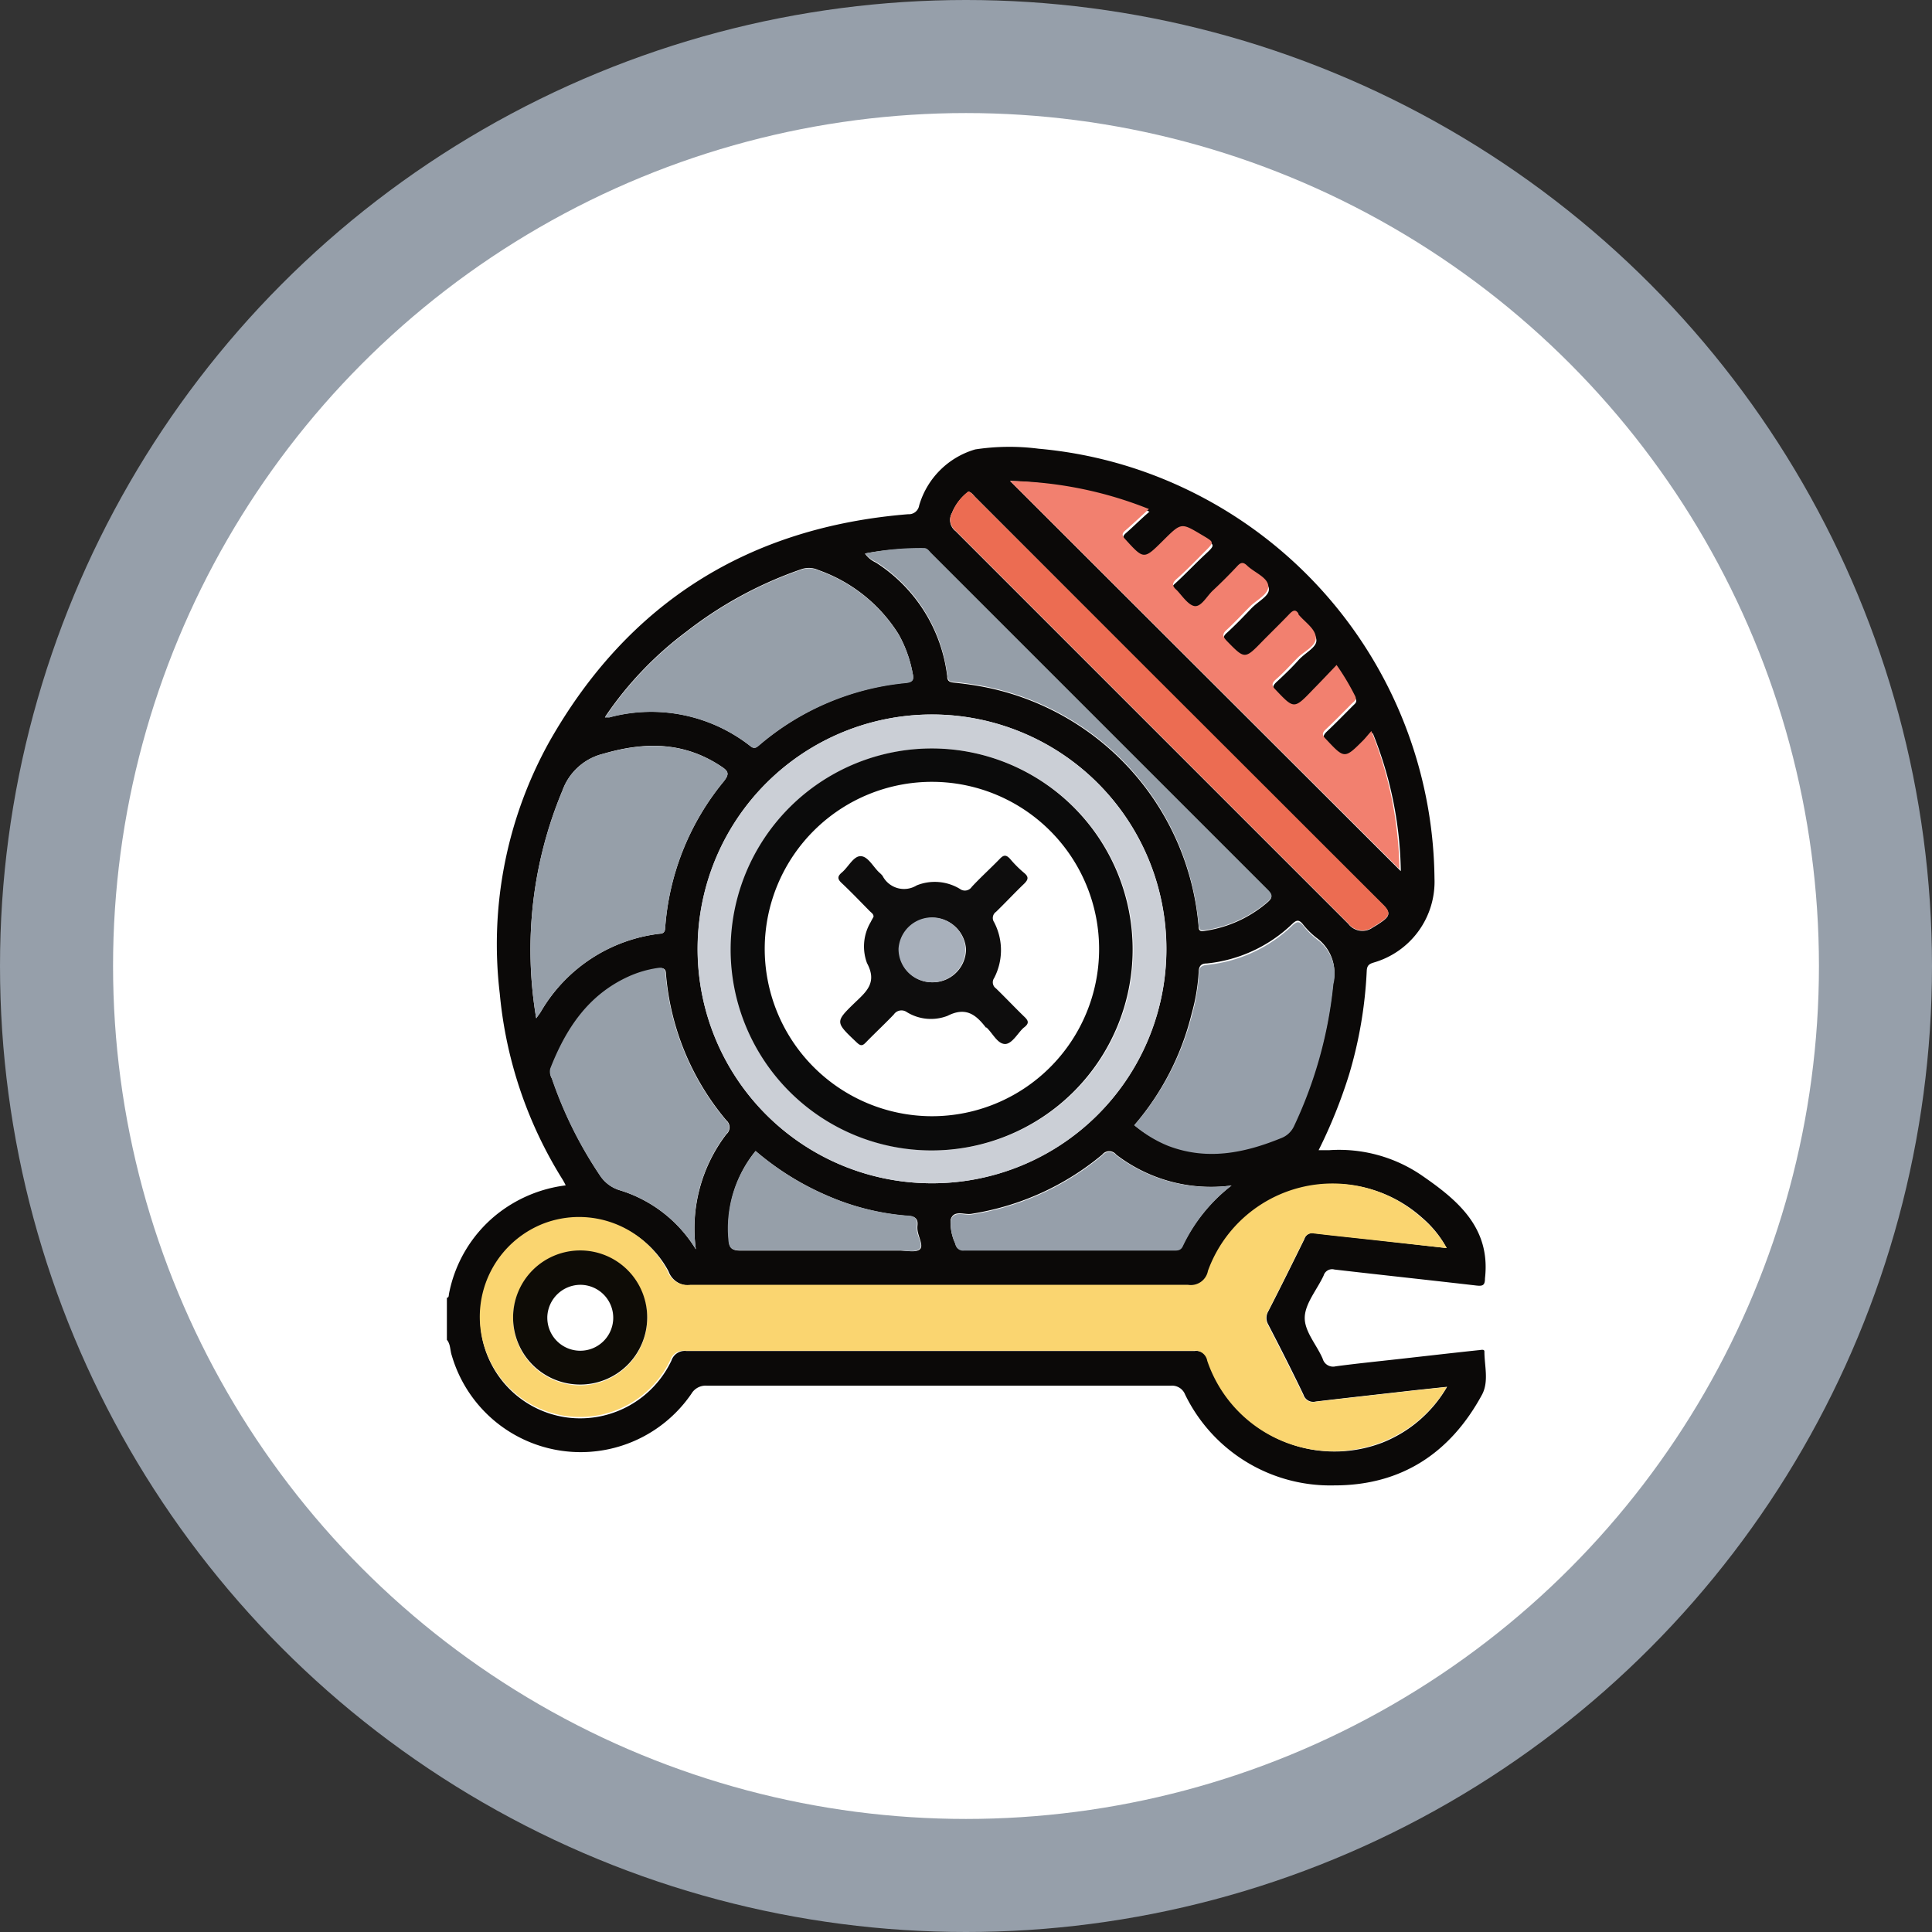 <svg xmlns="http://www.w3.org/2000/svg" id="e6674bcc-da62-4841-831d-1c1adef88831" data-name="Layer 1" viewBox="0 0 137.74 137.74"><rect x="0" y="0" width="137.74" height="137.74" fill="#333333" stroke="none"/><defs><style>.a71c7f5e-fd98-4711-99f6-e0c642e1a3b3{fill:#969faa;}.a9cf3e45-73eb-4d91-8a6f-40ce28ceec2c{fill:#fff;}.e8c13d24-1c1f-4b2f-ab33-b193e1594a13{fill:#0b0908;}.afccafd1-2dfe-4cb7-a590-22adb1d380d6{fill:#fad570;}.bc850213-bd6b-474a-a968-c2f8da7c1b96{fill:#cbcfd6;}.e4305608-eb56-409c-a799-00db2081bae2{fill:#f2806f;}.f7ebc6ac-e99f-4bf1-bf7e-8e6637df2754{fill:#969fa9;}.acc477ad-7749-44b0-a45e-d8898e1a46f3{fill:#ec6c52;}.a0901920-fa30-410f-ada6-3aa380c182c4{fill:#959ea8;}.a3b3a57f-523d-44b0-83ef-016c56466545{fill:#0e0c06;}.a1904896-539b-44b1-b4fc-9425c732c762{fill:#0b0b0b;}.e70b6d38-d066-4028-8f54-5531097ccfca{fill:#0e0d0d;}.bcc91f4b-6fa9-4000-a07b-3ada0eb7d696{fill:#a8b0bb;}</style></defs><circle class="a71c7f5e-fd98-4711-99f6-e0c642e1a3b3" cx="68.87" cy="68.87" r="68.87"></circle><circle class="a9cf3e45-73eb-4d91-8a6f-40ce28ceec2c" cx="68.87" cy="68.87" r="60.81"></circle><path class="e8c13d24-1c1f-4b2f-ab33-b193e1594a13" d="M80.17,38.12a30.65,30.65,0,0,1,8,1.81A31.1,31.1,0,0,1,108.4,68.75a6,6,0,0,1-4.32,6c-.33.1-.49.2-.51.6a30.66,30.66,0,0,1-1.25,7.36,35.89,35.89,0,0,1-2.18,5.42h.77a10.43,10.43,0,0,1,6.51,1.75c2.58,1.77,5,3.74,4.58,7.39,0,.51-.17.56-.62.51-3.37-.39-6.74-.75-10.11-1.14a.63.63,0,0,0-.77.42c-.46,1-1.33,2-1.35,3S100,102,100.43,103a.77.77,0,0,0,.93.54c1.5-.2,3-.35,4.51-.52,1.89-.21,3.78-.43,5.67-.63.14,0,.43-.11.42.11,0,1,.33,2.12-.17,3.06-2.26,4.17-5.76,6.48-10.55,6.47a11.51,11.51,0,0,1-10.62-6.48,1,1,0,0,0-1-.63q-16.55,0-33.1,0a1.18,1.18,0,0,0-1.1.58,9.57,9.57,0,0,1-17.08-2.73c-.13-.37-.08-.8-.35-1.12v-3c.15,0,.13-.17.15-.28a9.58,9.58,0,0,1,3.32-5.59,9.82,9.82,0,0,1,5-2.14,3.89,3.89,0,0,0-.23-.43,30.24,30.24,0,0,1-4.47-13.25A29.71,29.71,0,0,1,45.3,59c5.63-9.92,14.22-15.29,25.58-16.21a.74.74,0,0,0,.78-.62,5.87,5.87,0,0,1,4-4A16.21,16.21,0,0,1,80.17,38.12ZM49.42,57.27l.15,0a11.45,11.45,0,0,1,10.08,2.07c.27.21.43.06.62-.1A18.85,18.85,0,0,1,70.72,54.8c.58-.06.55-.33.47-.69a8.92,8.92,0,0,0-1-2.77,11.06,11.06,0,0,0-5.69-4.56,1.65,1.65,0,0,0-1.29-.05,28.29,28.29,0,0,0-8.13,4.42,25.15,25.15,0,0,0-5.75,6l-.07.13Zm59.85,37.84a7.59,7.59,0,0,0-1.76-2.17,9.45,9.45,0,0,0-15.18,3.82,1.24,1.24,0,0,1-1.42,1q-17.75,0-35.49,0a1.52,1.52,0,0,1-1.63-1,7.13,7.13,0,1,0-6.95,10.46A7.2,7.2,0,0,0,54,103.13a1,1,0,0,1,1.08-.68q18.1,0,36.21,0a.88.88,0,0,1,1,.72,9.49,9.49,0,0,0,12.4,5.81A9.26,9.26,0,0,0,109.3,105l-2.26.24c-2.37.27-4.74.53-7.1.81a.73.73,0,0,1-.88-.49c-.81-1.69-1.66-3.36-2.51-5a.93.93,0,0,1,0-.94c.88-1.71,1.73-3.43,2.58-5.16a.6.6,0,0,1,.71-.41c1.6.19,3.2.35,4.8.53ZM72.55,90.49A16.71,16.71,0,1,0,55.87,73.72,16.69,16.69,0,0,0,72.55,90.49Zm5.59-50.07L106,68.24a27.33,27.33,0,0,0-2-9.84c-.25.28-.4.47-.56.64C102,60.4,102,60.39,100.69,59c-.26-.28-.24-.43,0-.68.65-.61,1.27-1.25,1.9-1.88.15-.15.33-.26.17-.54a17.28,17.28,0,0,0-1.3-2.17c-.57.6-1.12,1.18-1.68,1.75-1.36,1.37-1.35,1.35-2.68,0-.27-.28-.25-.44,0-.69.55-.51,1.07-1,1.59-1.58s1.33-.92,1.29-1.46-.8-1.09-1.24-1.63l0-.06c-.19-.31-.36-.27-.61,0-.63.66-1.29,1.3-1.93,1.95-1.29,1.3-1.28,1.29-2.57,0-.3-.3-.37-.48,0-.79.59-.54,1.14-1.11,1.69-1.69s1.34-.91,1.27-1.45-1-.93-1.47-1.4c-.28-.25-.46-.28-.74,0q-.84.9-1.74,1.74c-.43.4-.79,1.19-1.3,1.11s-.86-.77-1.31-1.17-.31-.46,0-.74c.71-.66,1.37-1.36,2.06-2s.64-.64-.11-1.09c-1.61-1-1.61-1-2.9.34s-1.36,1.35-2.68-.1c-.23-.26-.26-.4,0-.63.54-.47,1.06-1,1.68-1.53A27.91,27.91,0,0,0,78.14,40.42ZM44.36,78.73c.15-.22.24-.33.31-.44a11.34,11.34,0,0,1,8.48-5.59c.38,0,.39-.24.41-.52a18.5,18.5,0,0,1,4.16-10.33c.42-.53.36-.73-.16-1.07C54.9,59,52.1,59,49.14,59.87a4.13,4.13,0,0,0-2.91,2.62A29.36,29.36,0,0,0,44.36,78.73ZM87,86.35a8.68,8.68,0,0,0,2.38,1.39c2.76,1.06,5.42.53,8.05-.54a1.66,1.66,0,0,0,.95-.89,30.84,30.84,0,0,0,2.79-10.08A3.06,3.06,0,0,0,100,73a5.56,5.56,0,0,1-1-1c-.27-.32-.45-.28-.74,0a10.27,10.27,0,0,1-6.1,2.82c-.35,0-.55.14-.57.57a13.78,13.78,0,0,1-.5,3A19.18,19.18,0,0,1,87,86.35ZM55.74,95.2A11.08,11.08,0,0,1,57.91,87a.65.65,0,0,0,0-1,18.57,18.57,0,0,1-4.3-10.42c0-.44-.24-.45-.56-.4a7.74,7.74,0,0,0-2.06.6c-2.9,1.31-4.49,3.73-5.6,6.57a.92.92,0,0,0,.1.69,29.23,29.23,0,0,0,3.41,6.88A2.57,2.57,0,0,0,50.36,91,9.66,9.66,0,0,1,55.74,95.2Zm19.42-54A3.52,3.52,0,0,0,74,42.7,1,1,0,0,0,74.26,44q14,14,28,28a1.26,1.26,0,0,0,1.75.25,6.9,6.9,0,0,0,.67-.43c.5-.35.61-.63.08-1.15q-9.11-9-18.15-18.13L75.67,41.58C75.52,41.43,75.4,41.23,75.16,41.17Zm-7.35,4.42a2,2,0,0,0,.77.62,11.19,11.19,0,0,1,5.08,8.1c0,.34.16.43.49.46a23.36,23.36,0,0,1,2.35.35,19,19,0,0,1,15.08,17c0,.38.16.4.49.34a8.8,8.8,0,0,0,4.39-2c.38-.32.43-.5.05-.88q-12-12-24-24c-.15-.15-.27-.36-.52-.36A20.27,20.27,0,0,0,67.81,45.59ZM93.93,90.65a11.11,11.11,0,0,1-8.22-2.2.63.63,0,0,0-1,0,19.16,19.16,0,0,1-9.34,4.22c-.49.08-1.28-.32-1.47.44a3.54,3.54,0,0,0,.34,1.68.54.54,0,0,0,.61.45c5,0,10,0,15,0,.24,0,.45,0,.59-.29A12,12,0,0,1,93.93,90.65ZM60,88.19a8.7,8.7,0,0,0-1.9,6.36c0,.55.23.74.82.74,3.78,0,7.56,0,11.34,0,.51,0,1.19.16,1.46-.1s-.14-.91-.18-1.4a1.35,1.35,0,0,1,0-.28c.07-.57-.26-.67-.74-.7a17.72,17.72,0,0,1-5.63-1.41A19.93,19.93,0,0,1,60,88.19Z" transform="translate(-6.13 -6.13)"></path><path class="afccafd1-2dfe-4cb7-a590-22adb1d380d6" d="M109.27,95.11l-4.66-.51c-1.6-.18-3.2-.34-4.8-.53a.6.6,0,0,0-.71.41c-.85,1.73-1.7,3.45-2.58,5.16a.93.93,0,0,0,0,.94c.85,1.66,1.7,3.33,2.51,5a.73.73,0,0,0,.88.49c2.36-.28,4.73-.54,7.1-.81l2.26-.24a9.26,9.26,0,0,1-4.67,3.94,9.49,9.49,0,0,1-12.4-5.81.88.88,0,0,0-1-.72q-18.1,0-36.21,0a1,1,0,0,0-1.08.68,7.14,7.14,0,1,1-9-9.76,7.09,7.09,0,0,1,8.8,3.38,1.52,1.52,0,0,0,1.63,1q17.74,0,35.49,0a1.24,1.24,0,0,0,1.42-1,9.45,9.45,0,0,1,15.18-3.82A7.59,7.59,0,0,1,109.27,95.11Zm-57,5a4.78,4.78,0,1,0-4.76,4.79A4.79,4.79,0,0,0,52.27,100.07Z" transform="translate(-6.13 -6.13)"></path><path class="bc850213-bd6b-474a-a968-c2f8da7c1b96" d="M72.55,90.49A16.71,16.71,0,1,1,89.28,74,16.68,16.68,0,0,1,72.55,90.49Zm.08-31a14.33,14.33,0,1,0,14.3,14.33A14.36,14.36,0,0,0,72.63,59.49Z" transform="translate(-6.13 -6.13)"></path><path class="e4305608-eb56-409c-a799-00db2081bae2" d="M78.14,40.42a27.91,27.91,0,0,1,9.9,2c-.62.57-1.14,1.06-1.68,1.53-.27.23-.24.37,0,.63,1.32,1.45,1.32,1.45,2.68.1s1.29-1.29,2.9-.34c.75.45.75.45.11,1.09s-1.35,1.38-2.06,2c-.3.28-.3.47,0,.74s.83,1.11,1.31,1.17.87-.71,1.3-1.11q.9-.84,1.74-1.74c.28-.31.46-.28.74,0,.52.47,1.41.81,1.47,1.4s-.81,1-1.27,1.45-1.1,1.15-1.69,1.69c-.35.31-.28.49,0,.79,1.29,1.32,1.28,1.33,2.57,0,.64-.65,1.3-1.29,1.93-1.95.25-.25.42-.29.61,0l0,.06c.44.54,1.19,1,1.24,1.63s-.83,1-1.29,1.46-1,1.07-1.59,1.58c-.26.25-.28.41,0,.69,1.33,1.4,1.32,1.42,2.68,0,.56-.57,1.11-1.15,1.68-1.75a17.28,17.28,0,0,1,1.3,2.17c.16.28,0,.39-.17.54-.63.63-1.25,1.27-1.9,1.88-.26.25-.28.4,0,.68,1.34,1.43,1.33,1.44,2.69.08.16-.17.31-.36.56-.64a27.33,27.33,0,0,1,2,9.84Z" transform="translate(-6.13 -6.13)"></path><path class="f7ebc6ac-e99f-4bf1-bf7e-8e6637df2754" d="M44.36,78.73a29.36,29.36,0,0,1,1.87-16.24,4.13,4.13,0,0,1,2.91-2.62c3-.85,5.76-.86,8.42.91.52.34.58.54.16,1.07a18.5,18.5,0,0,0-4.16,10.33c0,.28,0,.47-.41.52a11.34,11.34,0,0,0-8.48,5.59C44.6,78.4,44.51,78.51,44.36,78.73Z" transform="translate(-6.13 -6.13)"></path><path class="f7ebc6ac-e99f-4bf1-bf7e-8e6637df2754" d="M49.34,57.18a25.15,25.15,0,0,1,5.75-6,28.29,28.29,0,0,1,8.13-4.42,1.65,1.65,0,0,1,1.29.05,11.06,11.06,0,0,1,5.69,4.56,8.92,8.92,0,0,1,1,2.77c.08.36.11.63-.47.69a18.85,18.85,0,0,0-10.45,4.42c-.19.16-.35.31-.62.1a11.45,11.45,0,0,0-10.08-2.07l-.15,0Z" transform="translate(-6.13 -6.13)"></path><path class="a71c7f5e-fd98-4711-99f6-e0c642e1a3b3" d="M87,86.35a19.18,19.18,0,0,0,4.11-7.86,13.78,13.78,0,0,0,.5-3c0-.43.22-.53.57-.57a10.27,10.27,0,0,0,6.1-2.82c.29-.27.47-.31.74,0a5.56,5.56,0,0,0,1,1,3.06,3.06,0,0,1,1.17,3.21,30.84,30.84,0,0,1-2.79,10.08,1.66,1.66,0,0,1-.95.89c-2.63,1.07-5.29,1.6-8.05.54A8.68,8.68,0,0,1,87,86.35Z" transform="translate(-6.13 -6.13)"></path><path class="f7ebc6ac-e99f-4bf1-bf7e-8e6637df2754" d="M55.74,95.2A9.66,9.66,0,0,0,50.36,91a2.57,2.57,0,0,1-1.49-1.11A29.23,29.23,0,0,1,45.46,83a.92.92,0,0,1-.1-.69c1.11-2.84,2.7-5.26,5.6-6.57a7.74,7.74,0,0,1,2.06-.6c.32-.05.52,0,.56.4A18.57,18.57,0,0,0,57.88,86a.65.65,0,0,1,0,1A11.08,11.08,0,0,0,55.74,95.2Z" transform="translate(-6.13 -6.13)"></path><path class="acc477ad-7749-44b0-a45e-d8898e1a46f3" d="M75.16,41.17c.24.06.36.26.51.41L86.61,52.51q9.08,9.06,18.15,18.13c.53.52.42.8-.08,1.15a6.9,6.9,0,0,1-.67.43,1.26,1.26,0,0,1-1.75-.25q-14-14-28-28A1,1,0,0,1,74,42.7,3.52,3.52,0,0,1,75.16,41.17Z" transform="translate(-6.13 -6.13)"></path><path class="a0901920-fa30-410f-ada6-3aa380c182c4" d="M67.81,45.59A20.27,20.27,0,0,1,72,45.2c.25,0,.37.21.52.36q12,12,24,24c.38.38.33.56-.05.88a8.8,8.8,0,0,1-4.39,2c-.33.06-.45,0-.49-.34a19,19,0,0,0-15.08-17,23.36,23.36,0,0,0-2.35-.35c-.33,0-.45-.12-.49-.46a11.19,11.19,0,0,0-5.08-8.1A2,2,0,0,1,67.81,45.59Z" transform="translate(-6.13 -6.13)"></path><path class="a71c7f5e-fd98-4711-99f6-e0c642e1a3b3" d="M93.93,90.65A12,12,0,0,0,90.45,95c-.14.28-.35.29-.59.29-5,0-10,0-15,0a.54.54,0,0,1-.61-.45,3.54,3.54,0,0,1-.34-1.68c.19-.76,1-.36,1.47-.44a19.16,19.16,0,0,0,9.34-4.22.63.63,0,0,1,1,0A11.11,11.11,0,0,0,93.93,90.65Z" transform="translate(-6.13 -6.13)"></path><path class="f7ebc6ac-e99f-4bf1-bf7e-8e6637df2754" d="M60,88.19a19.93,19.93,0,0,0,5.13,3.19,17.72,17.72,0,0,0,5.63,1.41c.48,0,.81.13.74.7a1.35,1.35,0,0,0,0,.28c0,.49.49,1.12.18,1.4s-1,.1-1.46.1c-3.78,0-7.56,0-11.34,0-.59,0-.78-.19-.82-.74A8.7,8.7,0,0,1,60,88.19Z" transform="translate(-6.13 -6.13)"></path><path class="f7ebc6ac-e99f-4bf1-bf7e-8e6637df2754" d="M49.42,57.27l-.15,0,.07-.13Z" transform="translate(-6.13 -6.13)"></path><path class="a3b3a57f-523d-44b0-83ef-016c56466545" d="M52.27,100.07a4.78,4.78,0,1,1-4.75-4.79A4.77,4.77,0,0,1,52.27,100.07Zm-7.12,0a2.35,2.35,0,1,0,2.4-2.34A2.37,2.37,0,0,0,45.15,100Z" transform="translate(-6.13 -6.13)"></path><path class="a1904896-539b-44b1-b4fc-9425c732c762" d="M72.63,59.49a14.33,14.33,0,1,1-14.41,14.3A14.35,14.35,0,0,1,72.63,59.49Zm-.11,26.22a11.92,11.92,0,1,0-11.87-12A11.94,11.94,0,0,0,72.52,85.71Z" transform="translate(-6.13 -6.13)"></path><path class="e70b6d38-d066-4028-8f54-5531097ccfca" d="M68.41,71.48c0-.19-.16-.28-.28-.4-.67-.68-1.34-1.38-2-2-.3-.28-.3-.47,0-.73.48-.39.84-1.19,1.36-1.18s.88.74,1.31,1.15a2,2,0,0,1,.25.25,1.72,1.72,0,0,0,2.44.68,3.46,3.46,0,0,1,3.07.25.59.59,0,0,0,.85-.14c.64-.69,1.34-1.32,2-2,.29-.31.47-.28.73,0a8.08,8.08,0,0,0,1,1c.37.3.28.5,0,.78-.68.65-1.32,1.34-2,2a.53.53,0,0,0-.14.73,4.3,4.3,0,0,1,0,4,.53.53,0,0,0,.14.73c.67.65,1.31,1.33,2,2,.31.29.39.48,0,.78s-.84,1.2-1.37,1.18-.86-.75-1.3-1.17l-.05,0c-.71-.92-1.43-1.5-2.73-.84a3.27,3.27,0,0,1-2.92-.27.66.66,0,0,0-.92.18c-.65.68-1.34,1.32-2,2-.25.26-.38.23-.63,0C65.68,79,65.65,79,67.06,77.63c.84-.8,1.63-1.45.88-2.84a3.41,3.41,0,0,1,.27-2.93C68.27,71.73,68.35,71.61,68.41,71.48Zm4.15,4.68A2.37,2.37,0,0,0,75,73.8a2.39,2.39,0,0,0-4.77,0A2.37,2.37,0,0,0,72.56,76.16Z" transform="translate(-6.13 -6.13)"></path><path class="bcc91f4b-6fa9-4000-a07b-3ada0eb7d696" d="M72.56,76.16a2.37,2.37,0,0,1-2.37-2.39,2.39,2.39,0,0,1,4.77,0A2.37,2.37,0,0,1,72.56,76.16Z" transform="translate(-6.13 -6.13)"></path></svg>